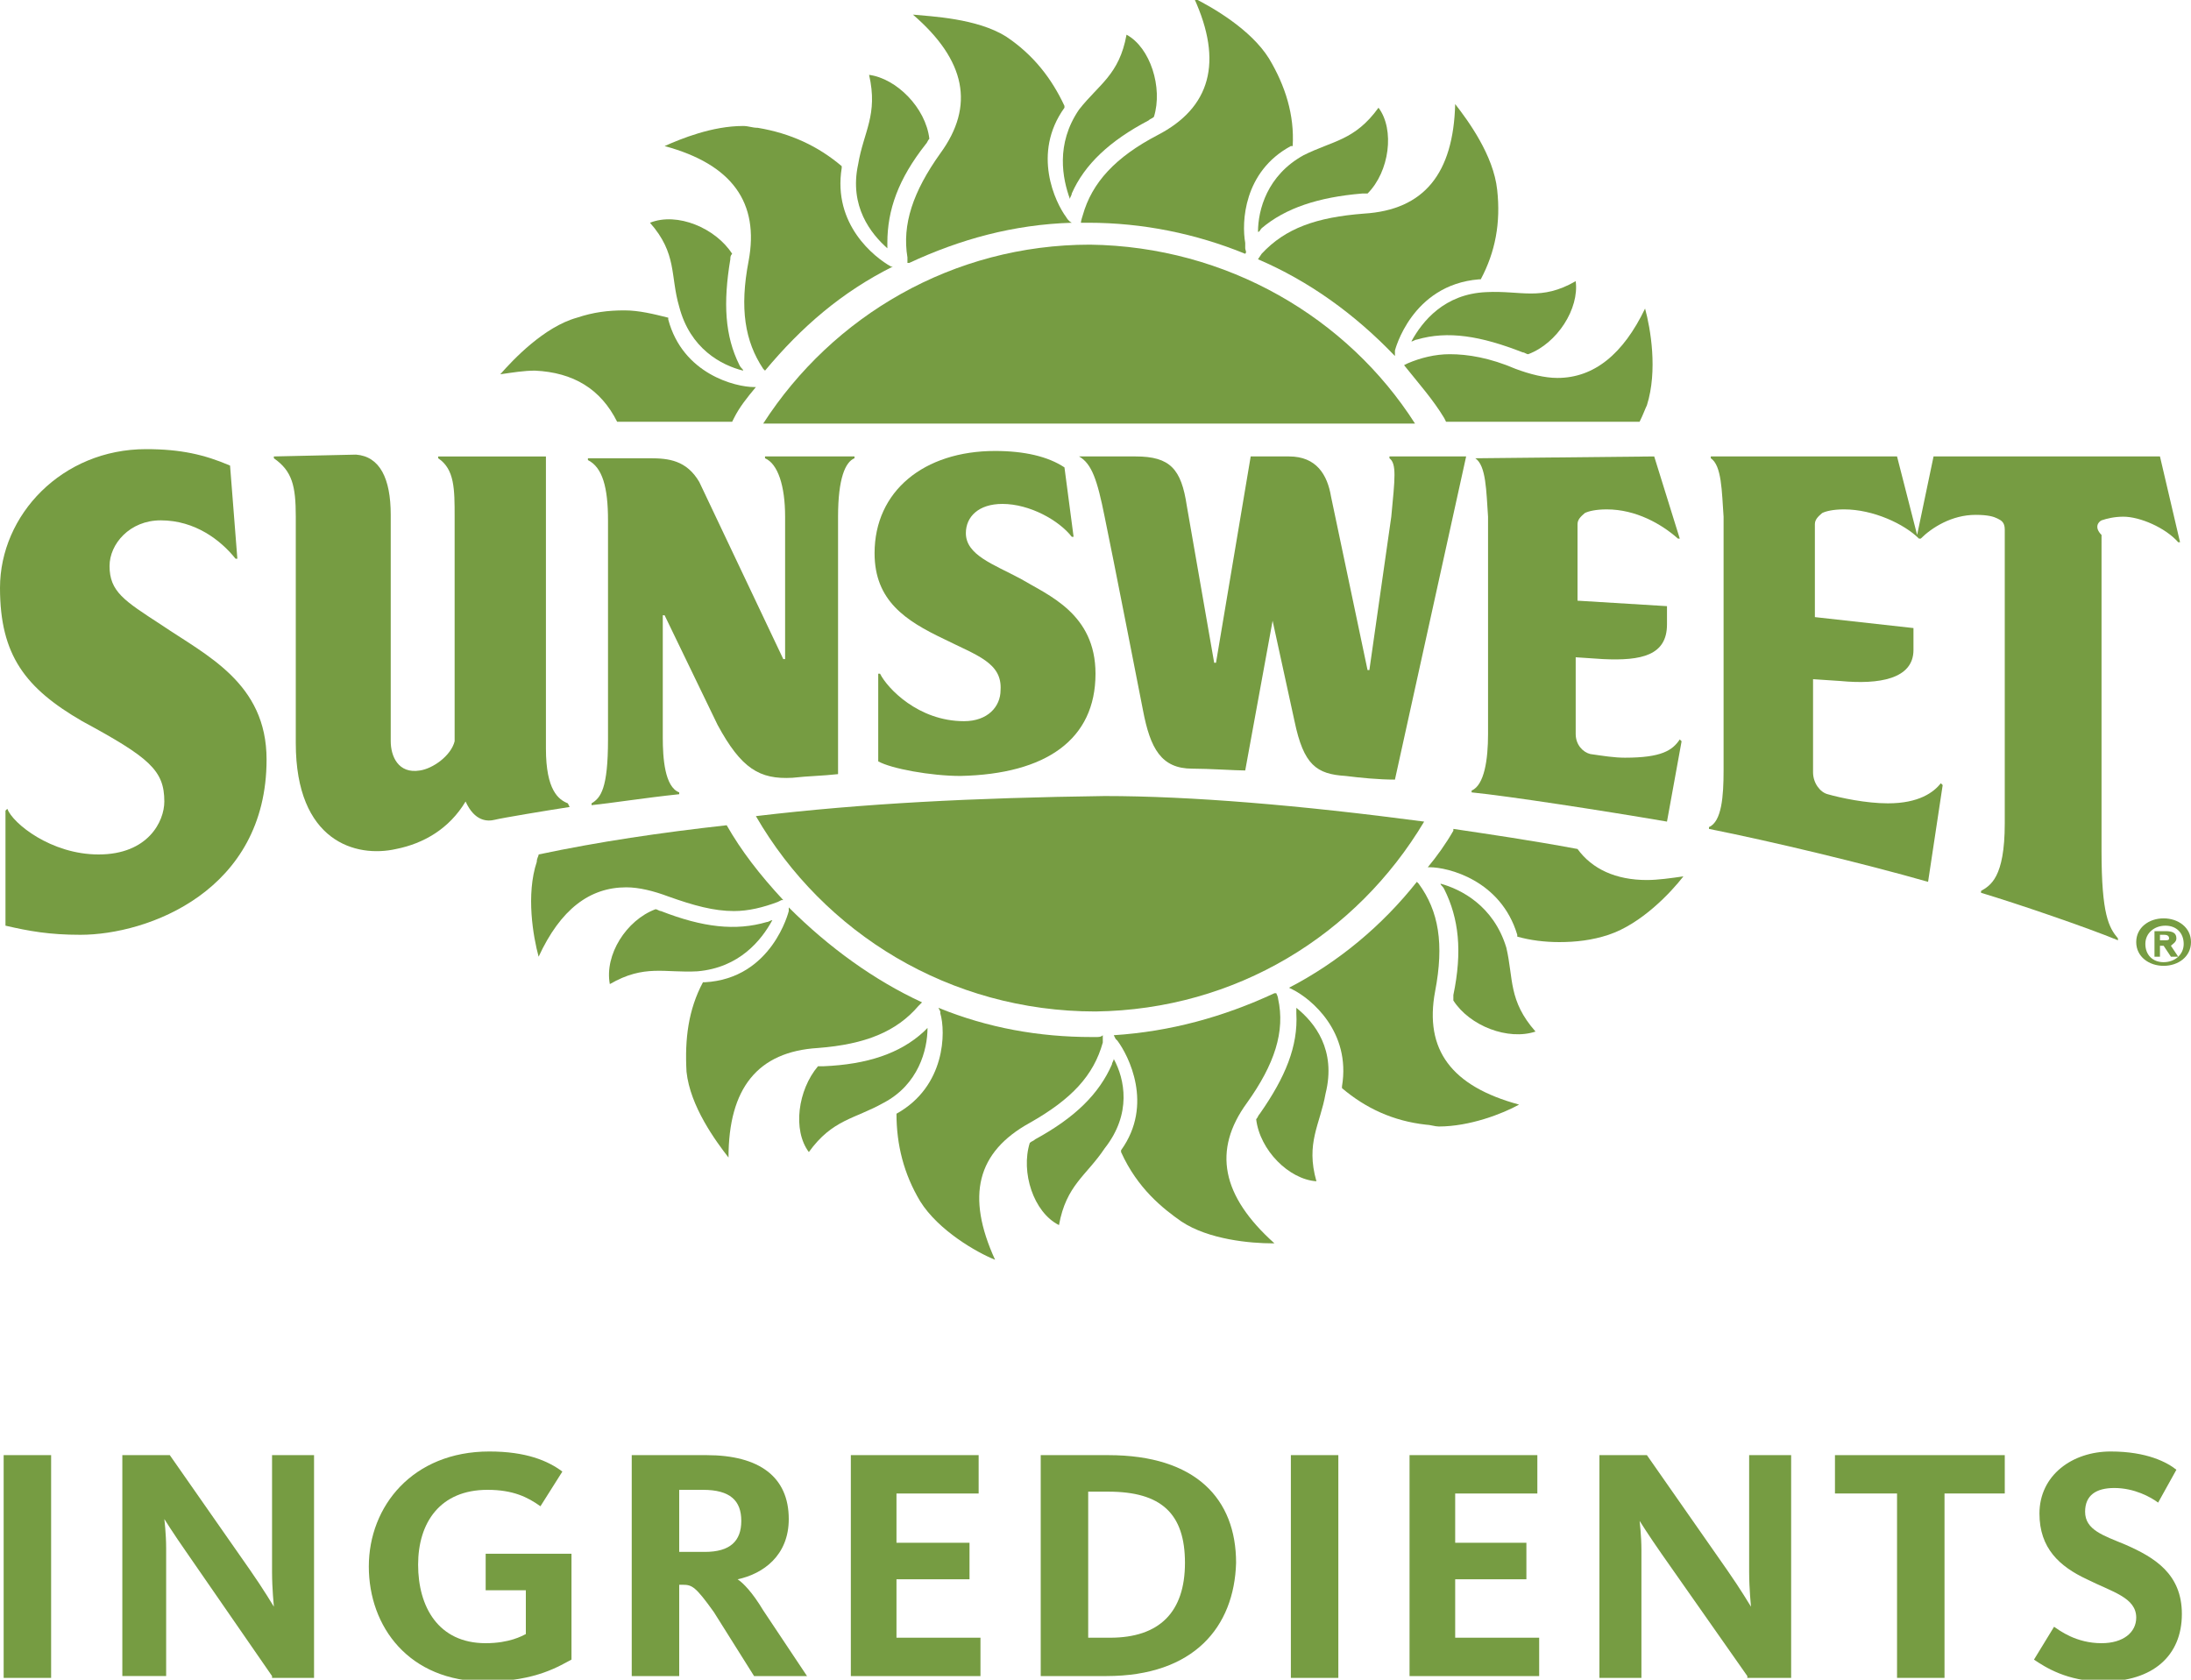 <?xml version="1.0" encoding="utf-8"?>
<!-- Generator: Adobe Illustrator 19.2.1, SVG Export Plug-In . SVG Version: 6.00 Build 0)  -->
<!DOCTYPE svg PUBLIC "-//W3C//DTD SVG 1.1//EN" "http://www.w3.org/Graphics/SVG/1.1/DTD/svg11.dtd">
<svg version="1.1" id="Layer_1" xmlns="http://www.w3.org/2000/svg" xmlns:xlink="http://www.w3.org/1999/xlink" x="0px" y="0px"
	 width="120px" height="92px" viewBox="0 0 120 92" style="enable-background:new 0 0 120 92;" xml:space="preserve">
<style type="text/css">
	.st0{fill:#769C42;}
</style>
<g>
	<g>
		<g>
			<g>
				<path class="st0" d="M0.2,91.8V79.7h2.6v12.2H0.2z"/>
				<path class="st0" d="M14.9,91.8l-4.7-6.8c-0.7-1-1.2-1.8-1.2-1.8h0c0,0,0.1,0.8,0.1,1.6v7H6.7V79.7h2.6l4.4,6.3
					c0.7,1,1.3,2,1.3,2h0c0,0-0.1-1-0.1-1.9v-6.4h2.3v12.2H14.9z"/>
				<path class="st0" d="M26.6,92.1c-4.2,0-6.4-3-6.4-6.3c0-3.3,2.4-6.3,6.6-6.3c2,0,3.2,0.5,4,1.1l-1.2,1.9
					c-0.7-0.5-1.5-0.9-2.9-0.9c-2.6,0-3.8,1.8-3.8,4.1c0,2.3,1.1,4.3,3.7,4.3c1.3,0,2-0.4,2.2-0.5v-2.4h-2.2v-2h4.7v5.8
					C30.7,91.2,29.4,92.1,26.6,92.1z"/>
				<path class="st0" d="M41.3,91.8l-2.2-3.5c-1-1.4-1.2-1.5-1.7-1.5h-0.2v5h-2.6V79.7h4.1c2.9,0,4.5,1.2,4.5,3.5c0,2-1.4,3-2.8,3.3
					v0c0.3,0.2,0.8,0.7,1.4,1.7l2.4,3.6H41.3z M38.5,81.6h-1.3V85h1.4c1.4,0,2-0.6,2-1.7C40.6,82.2,40,81.6,38.5,81.6z"/>
				<path class="st0" d="M46.6,91.8V79.7h7v2.1h-4.5v2.7h4v2h-4v3.2h4.6v2.1H46.6z"/>
				<path class="st0" d="M60.6,91.8H57V79.7h3.7c4.8,0,7,2.4,7,5.9C67.6,89.1,65.4,91.8,60.6,91.8z M60.7,81.7h-1.1v8h1.2
					c2.7,0,4.1-1.4,4.1-4.1C64.9,82.9,63.6,81.7,60.7,81.7z"/>
				<path class="st0" d="M70.7,91.8V79.7h2.6v12.2H70.7z"/>
				<path class="st0" d="M77.2,91.8V79.7h7v2.1h-4.5v2.7h3.9v2h-3.9v3.2h4.6v2.1H77.2z"/>
				<path class="st0" d="M95.7,91.8L91,85.1c-0.7-1-1.2-1.8-1.2-1.8h0c0,0,0.1,0.8,0.1,1.6v7h-2.3V79.7h2.6l4.4,6.3
					c0.7,1,1.3,2,1.3,2h0c0,0-0.1-1-0.1-1.9v-6.4h2.3v12.2H95.7z"/>
				<path class="st0" d="M106.5,81.8v10.1h-2.6V81.8h-3.4v-2.1h9.3v2.1H106.5z"/>
				<path class="st0" d="M115.2,92.1c-2,0-3.2-0.8-3.8-1.2l1.1-1.8c0.3,0.2,1.2,0.9,2.6,0.9c1.2,0,1.9-0.6,1.9-1.4
					c0-1.1-1.3-1.4-2.7-2.1c-1.5-0.7-2.6-1.7-2.6-3.6c0-2.1,1.8-3.4,3.9-3.4c2,0,3.1,0.6,3.6,1l-1,1.8c-0.4-0.3-1.3-0.8-2.4-0.8
					c-1,0-1.6,0.4-1.6,1.3c0,1,1,1.3,2.2,1.8c1.6,0.7,3.1,1.6,3.1,3.8C119.5,90.7,117.9,92.1,115.2,92.1z"/>
			</g>
		</g>
	</g>
	<g>
		<g>
			<path class="st0" d="M8.8,34.2C6.8,32.9,6,32.4,6,31c0-1.2,1.1-2.5,2.8-2.5c1.9,0,3.3,1.1,4.1,2.1l0.1,0l-0.4-5.1
				c-1.4-0.6-2.7-0.9-4.6-0.9c-4.6,0-8,3.6-8,7.6c0,3.7,1.4,5.5,4.5,7.3C8.2,41.5,9,42.2,9,43.9c0,1.1-0.9,2.9-3.6,2.9
				c-2.6,0-4.7-1.7-5-2.5l-0.1,0.1l0,6.3c1.3,0.3,2.4,0.5,4.1,0.5c3.7,0,10.2-2.4,10.2-9.6C14.6,37.4,11.3,35.9,8.8,34.2z"/>
			<path class="st0" d="M31.1,44c-0.5-0.2-1.2-0.7-1.2-3l0-16l-5.9,0l0,0.1c0.9,0.6,0.9,1.7,0.9,3.2v12.3c-0.2,0.8-1.2,1.5-1.9,1.6
				c-1.2,0.2-1.6-0.8-1.6-1.6l0-12.4c0-2-0.6-3.2-1.9-3.3L15,25v0.1c1,0.7,1.2,1.5,1.2,3.2l0,12.4c0,5.4,3.3,6.3,5.5,5.8
				c1.5-0.3,2.9-1.1,3.8-2.6l0,0c0.5,1.1,1.2,1.1,1.6,1c0.4-0.1,2.8-0.5,4.1-0.7L31.1,44z"/>
			<path class="st0" d="M39.3,39.7c1.3,2.4,2.3,3,4.1,2.9c0.9-0.1,1.6-0.1,2.5-0.2V28.3c0-2.1,0.4-3,0.9-3.2l0-0.1l-4.9,0l0,0.1
				c0.7,0.3,1.1,1.5,1.1,3.2l0,7.8l-0.1,0l-4.6-9.7c-0.7-1.2-1.7-1.3-2.7-1.3l-3.4,0v0.1c0.8,0.4,1.1,1.5,1.1,3.3l0,12
				c0,2.7-0.4,3.2-0.9,3.5v0.1c1-0.1,2.9-0.4,4.8-0.6l0-0.1c-0.8-0.3-0.9-1.9-0.9-3l0-6.7h0.1L39.3,39.7z"/>
			<path class="st0" d="M52.8,39.5c-2.5,0-4.2-1.8-4.6-2.6l-0.1,0v4.8c0.7,0.4,2.9,0.8,4.5,0.8c4.7-0.1,7.4-2,7.4-5.6
				c0-3.3-2.6-4.3-4.1-5.2c-1.5-0.8-3-1.3-3-2.5c0-0.9,0.7-1.6,2-1.6c1.5,0,3.1,0.9,3.8,1.8l0.1,0l-0.5-3.8
				c-0.9-0.6-2.2-0.9-3.8-0.9c-3.9,0-6.6,2.2-6.6,5.6c0,2.6,1.7,3.7,3.8,4.7c1.8,0.9,3.2,1.3,3.1,2.8C54.8,38.7,54.1,39.5,52.8,39.5
				z"/>
			<path class="st0" d="M62.6,38.9c0.4,2.1,1,3.2,2.7,3.2c0.9,0,2.4,0.1,2.9,0.1l1.5-8.2h0l1.2,5.5c0.5,2.4,1.2,2.9,2.8,3
				c0.8,0.1,1.8,0.2,2.7,0.2L80.3,25l-4.2,0v0.1c0.4,0.3,0.3,1.1,0.1,3.2L75,36.7h-0.1l-2-9.5C72.7,26,72.1,25,70.6,25l-2.1,0
				l-1.9,11.3l-0.1,0L65,27.7c-0.3-2-0.9-2.7-2.8-2.7l-3.1,0V25c0.7,0.4,1,1.3,1.4,3.3C60.9,30.2,62.6,38.9,62.6,38.9z"/>
			<path class="st0" d="M80.8,25.1c0.6,0.4,0.6,1.8,0.7,3.2l0,11.9c0,1.4-0.2,2.8-0.9,3.1l0,0.1c2,0.2,7.2,1,10.7,1.6l0.8-4.4
				L92,40.5c-0.4,0.6-1,1-3,1c-0.6,0-1.2-0.1-1.9-0.2c-0.4-0.1-0.8-0.5-0.8-1.1l0-4.2l1.5,0.1c2.1,0.1,3.5-0.2,3.5-1.9l0-1l-4.9-0.3
				l0-4.2c0-0.3,0.3-0.5,0.4-0.6c0.2-0.1,0.6-0.2,1.2-0.2c1.6,0,3,0.8,3.9,1.6l0.1,0L90.6,25L80.8,25.1L80.8,25.1z"/>
			<path class="st0" d="M115.1,28.5c0.3-0.1,0.7-0.2,1.2-0.2c0.9,0,2.3,0.6,3,1.4l0.1,0l-1.1-4.7l-12.4,0l-0.9,4.3l-1.1-4.3l-10.2,0
				l0,0.1c0.6,0.4,0.6,1.8,0.7,3.2l0,13.9c0,1.4-0.1,2.8-0.8,3.1l0,0.1c3.5,0.7,8.5,1.9,12,2.9l0.8-5.3l-0.1-0.1
				c-0.4,0.5-1.2,1.1-2.9,1.1c-1.2,0-2.6-0.3-3.3-0.5c-0.4-0.1-0.8-0.6-0.8-1.2l0-5.1l1.5,0.1c2.1,0.2,4-0.1,4-1.7l0-1.2l-5.4-0.6
				l0-5.1c0-0.3,0.3-0.5,0.4-0.6c0.2-0.1,0.6-0.2,1.2-0.2c1.6,0,3.3,0.8,4.1,1.6l0.1,0c0.6-0.6,1.7-1.3,3-1.3c0.7,0,1,0.1,1.2,0.2
				c0.2,0.1,0.4,0.2,0.4,0.6l0,16.1c0,3-0.8,3.4-1.3,3.7v0.1c2,0.6,5.8,1.9,7.5,2.6v-0.1c-0.5-0.6-0.9-1.3-0.9-4.8V29.3
				C114.7,28.9,114.9,28.6,115.1,28.5z"/>
			<path class="st0" d="M118.5,50.3c-0.8,0-1.5,0.5-1.5,1.3c0,0.8,0.7,1.3,1.5,1.3c0.8,0,1.5-0.5,1.5-1.3
				C120,50.8,119.3,50.3,118.5,50.3z M118.5,52.7L118.5,52.7c-0.6,0-1-0.4-1-1c0-0.6,0.5-1,1.1-1c0.6,0,1,0.4,1,1
				C119.6,52.3,119.1,52.7,118.5,52.7z"/>
			<path class="st0" d="M119.2,51.4c0-0.3-0.2-0.4-0.6-0.4l-0.6,0l0,1.4h0.3l0-0.6h0.2l0.4,0.6l0.4,0l-0.4-0.6
				C119,51.7,119.2,51.6,119.2,51.4z M118.6,51.5h-0.3l0-0.3h0.2c0.1,0,0.3,0,0.3,0.2C118.8,51.5,118.7,51.5,118.6,51.5z"/>
		</g>
		<path class="st0" d="M59.7,13.4c-7.5,0-14.1,3.9-17.9,9.8l35.7,0C73.8,17.4,67.2,13.5,59.7,13.4z"/>
		<path class="st0" d="M48.8,14.6c-0.9-0.5-3.2-2.3-2.7-5.4c0,0,0,0,0-0.1c-1.3-1.1-2.8-1.8-4.6-2.1c-0.3,0-0.5-0.1-0.8-0.1
			c-1.7,0-3.4,0.7-4.3,1.1c3.7,1,5.2,3.1,4.6,6.3c-0.5,2.6-0.2,4.4,0.8,5.9l0.1,0.1l0,0c2-2.4,4.2-4.3,7-5.7L48.8,14.6z"/>
		<path class="st0" d="M33.8,23.1l6.3,0l0.1-0.2c0.3-0.6,0.7-1.1,1.2-1.7l-0.1,0c-1,0-3.9-0.7-4.7-3.7c0,0,0,0,0-0.1
			C35.8,17.2,35,17,34.2,17c-0.9,0-1.7,0.1-2.6,0.4c-1.8,0.5-3.5,2.3-4.2,3.1c0.7-0.1,1.3-0.2,1.9-0.2
			C31.4,20.4,32.9,21.3,33.8,23.1z"/>
		<path class="st0" d="M40.7,20.3c0-0.1-0.1-0.1-0.2-0.3c-0.8-1.6-0.9-3.4-0.5-5.8c0-0.1,0-0.2,0.1-0.3c-0.9-1.4-3-2.3-4.5-1.7
			c1.5,1.7,1.1,2.9,1.6,4.6C37.8,19.1,39.5,20,40.7,20.3z"/>
		<path class="st0" d="M48.6,13.6c0-0.1,0-0.2,0-0.3c0-1.8,0.6-3.5,2.1-5.4c0.1-0.1,0.1-0.2,0.2-0.3c-0.2-1.7-1.8-3.3-3.3-3.5
			C48.1,6.3,47.3,7.2,47,9C46.5,11.3,47.7,12.8,48.6,13.6z"/>
		<path class="st0" d="M58.6,10.9c0-0.1,0.1-0.2,0.1-0.3c0.7-1.6,2.1-2.9,4.2-4c0.1-0.1,0.2-0.1,0.3-0.2c0.5-1.6-0.2-3.8-1.5-4.5
			c-0.4,2.2-1.5,2.7-2.6,4.1C57.8,7.9,58.2,9.8,58.6,10.9z"/>
		<path class="st0" d="M68.9,12.7c0.1,0,0.1-0.1,0.2-0.2c1.3-1.1,3.1-1.7,5.5-1.9c0.1,0,0.2,0,0.3,0c1.2-1.2,1.5-3.5,0.6-4.7
			c-1.3,1.8-2.5,1.8-4.1,2.6C69.4,9.6,68.9,11.5,68.9,12.7z"/>
		<path class="st0" d="M77.3,18.7c0.1,0,0.2-0.1,0.3-0.1c1.7-0.5,3.5-0.2,5.8,0.7c0.1,0,0.2,0.1,0.3,0.1c1.6-0.6,2.8-2.5,2.6-4
			c-1.9,1.1-3,0.5-4.9,0.6C79.1,16.1,77.9,17.6,77.3,18.7z"/>
		<path class="st0" d="M58.4,11.9c-0.6-0.8-1.9-3.5-0.1-6c0,0,0,0,0-0.1c-0.7-1.5-1.7-2.8-3.2-3.8C53.5,1,51,0.9,50,0.8
			c2.9,2.5,3.4,5,1.5,7.6c-1.5,2.1-2.1,3.9-1.8,5.7l0,0.2l0,0.1l0.1,0c2.8-1.3,5.7-2.1,8.9-2.2C58.5,12.1,58.4,11.9,58.4,11.9z"/>
		<path class="st0" d="M68.2,13.6L68.2,13.6l0-0.1c0,0,0-0.1,0-0.1c0,0,0-0.1,0-0.1l0,0c-0.2-1.1-0.1-3.9,2.5-5.3c0,0,0,0,0.1,0
			c0.1-1.7-0.4-3.3-1.3-4.8c-1-1.6-3.1-2.8-4.1-3.3c1.6,3.5,0.9,6-2,7.5c-2.3,1.2-3.6,2.6-4.1,4.4c0,0-0.1,0.3-0.1,0.4
			c0.1,0,0.2,0,0.4,0c3,0,5.9,0.6,8.6,1.7C68.3,13.8,68.2,13.7,68.2,13.6z"/>
		<path class="st0" d="M76.4,19.3l0-0.1c0,0,0.9-3.6,4.6-3.9c0,0,0,0,0.1,0c0.8-1.5,1.1-3.1,0.9-4.9c-0.2-1.9-1.6-3.8-2.3-4.7
			c-0.1,3.8-1.7,5.8-5,6c-2.6,0.2-4.3,0.8-5.6,2.2l-0.2,0.3c2.8,1.2,5.3,3,7.5,5.3V19.3z"/>
		<path class="st0" d="M90.1,16.9c-1.2,2.5-2.8,3.8-4.8,3.8c-0.7,0-1.5-0.2-2.3-0.5c-1.4-0.6-2.6-0.8-3.6-0.8
			c-0.8,0-1.6,0.2-2.3,0.5l-0.2,0.1c0.8,1,1.6,1.9,2.2,2.9l0.1,0.2l10.6,0c0.2-0.4,0.3-0.7,0.4-0.9C90.8,20.3,90.4,18,90.1,16.9z"/>
		<g>
			<g>
				<g>
					<g>
						<g>
							<path class="st0" d="M60.5,43.6c-7.2,0.1-13.2,0.4-19.1,1.1c3.7,6.4,10.6,10.7,18.6,10.7C67.7,55.3,74.3,51.2,78,45
								C71.2,44.1,65.2,43.6,60.5,43.6z"/>
						</g>
					</g>
				</g>
			</g>
			<path class="st0" d="M86.4,46.5c-2.7-0.5-4.8-0.8-6.8-1.1l0,0.1c-0.4,0.7-0.9,1.4-1.4,2l0.1,0c1,0,3.9,0.7,4.8,3.7l0,0.1
				c0.7,0.2,1.5,0.3,2.3,0.3c0.9,0,1.8-0.1,2.7-0.4c1.8-0.6,3.4-2.3,4.1-3.2c-0.7,0.1-1.4,0.2-2,0.2C88.5,48.2,87.2,47.6,86.4,46.5z
				"/>
			<path class="st0" d="M78.9,48.4c0,0.1,0.1,0.1,0.2,0.3c0.8,1.6,1,3.4,0.5,5.8c0,0.1,0,0.2,0,0.3c0.9,1.4,3,2.2,4.5,1.7
				c-1.5-1.7-1.2-2.9-1.6-4.6C81.8,49.6,80,48.7,78.9,48.4z"/>
			<path class="st0" d="M71,55.2c0,0.1,0,0.2,0,0.3c0.1,1.8-0.6,3.5-2,5.5c-0.1,0.1-0.1,0.2-0.2,0.3c0.2,1.7,1.8,3.3,3.3,3.4
				c-0.6-2.1,0.2-3.1,0.5-4.8C73.2,57.5,72,56,71,55.2z"/>
			<path class="st0" d="M61,58c0,0.1-0.1,0.2-0.1,0.3c-0.7,1.6-2,2.9-4.2,4.1c-0.1,0.1-0.2,0.1-0.3,0.2c-0.5,1.6,0.2,3.8,1.6,4.5
				c0.4-2.2,1.5-2.7,2.5-4.2C62,61,61.6,59.1,61,58z"/>
			<path class="st0" d="M50.8,56.3c0,0-0.1,0.1-0.2,0.2c-1.3,1.2-3.1,1.8-5.5,1.9c-0.1,0-0.2,0-0.3,0c-1.1,1.3-1.4,3.5-0.5,4.7
				c1.3-1.8,2.5-1.8,4.1-2.7C50.3,59.4,50.8,57.5,50.8,56.3z"/>
			<path class="st0" d="M42.3,50.4c-0.1,0-0.2,0.1-0.3,0.1c-1.7,0.5-3.5,0.3-5.8-0.6c-0.1,0-0.2-0.1-0.3-0.1
				c-1.6,0.6-2.8,2.5-2.5,4.1c1.9-1.1,3-0.6,4.8-0.7C40.5,53,41.7,51.5,42.3,50.4z"/>
			<path class="st0" d="M78.6,54.3c0.5-2.6,0.2-4.4-0.9-5.9l-0.1-0.1c-1.9,2.4-4.3,4.4-7,5.8l0.2,0.1v0c1,0.5,3.2,2.3,2.7,5.3
				c0,0,0,0,0,0.1c1.3,1.1,2.8,1.8,4.6,2c0.2,0,0.5,0.1,0.7,0.1c1.7,0,3.5-0.7,4.4-1.2C79.5,59.5,78,57.5,78.6,54.3z"/>
			<path class="st0" d="M68.3,60.4c1.5-2.1,2.1-3.9,1.7-5.7c0,0,0-0.1-0.1-0.3l-0.1,0c-2.8,1.3-5.7,2.1-8.8,2.3l0.1,0.2l0.1,0.1
				c0.6,0.8,2,3.5,0.2,6c0,0,0,0,0,0.1c0.9,2,2.3,3.1,3.3,3.8c1.5,1,3.8,1.2,5,1.2c0.1,0,0.1,0,0.1,0C66.9,65.5,66.4,63,68.3,60.4z"
				/>
			<path class="st0" d="M60,56.8l-0.2,0c-2.9,0-5.7-0.5-8.4-1.6l0.1,0.2l0,0.1c0.3,1,0.3,4-2.4,5.5l0,0l0,0c0,1.7,0.4,3.3,1.3,4.8
				c1,1.6,3.1,2.8,4.1,3.2c-1.6-3.5-1-5.9,1.9-7.5c2.3-1.3,3.5-2.6,4-4.4l0-0.2c0,0,0-0.1,0-0.2C60.3,56.8,60.2,56.8,60,56.8z"/>
			<path class="st0" d="M39.8,45.2L39.8,45.2c-3.6,0.4-7,0.9-10.3,1.6c0,0.1-0.1,0.2-0.1,0.4c-0.6,1.8-0.2,4.1,0.1,5.2
				c1.2-2.6,2.8-3.8,4.8-3.8c0.7,0,1.5,0.2,2.3,0.5c1.4,0.5,2.5,0.8,3.6,0.8c0.8,0,1.6-0.2,2.4-0.5l0.2-0.1l0.1,0
				C41.6,47.9,40.6,46.6,39.8,45.2z"/>
			<path class="st0" d="M43.2,49.7c0,0.1,0,0.1,0,0.1l0,0.1c0,0-0.9,3.7-4.6,3.9l-0.1,0c-0.8,1.5-1,3.1-0.9,4.9
				c0.2,1.9,1.6,3.8,2.3,4.7c0-3.8,1.6-5.8,4.9-6c2.6-0.2,4.3-0.9,5.5-2.3l0.1-0.1c0,0,0.1-0.1,0.1-0.1
				C47.9,53.7,45.4,51.9,43.2,49.7z"/>
		</g>
	</g>
</g>
</svg>
